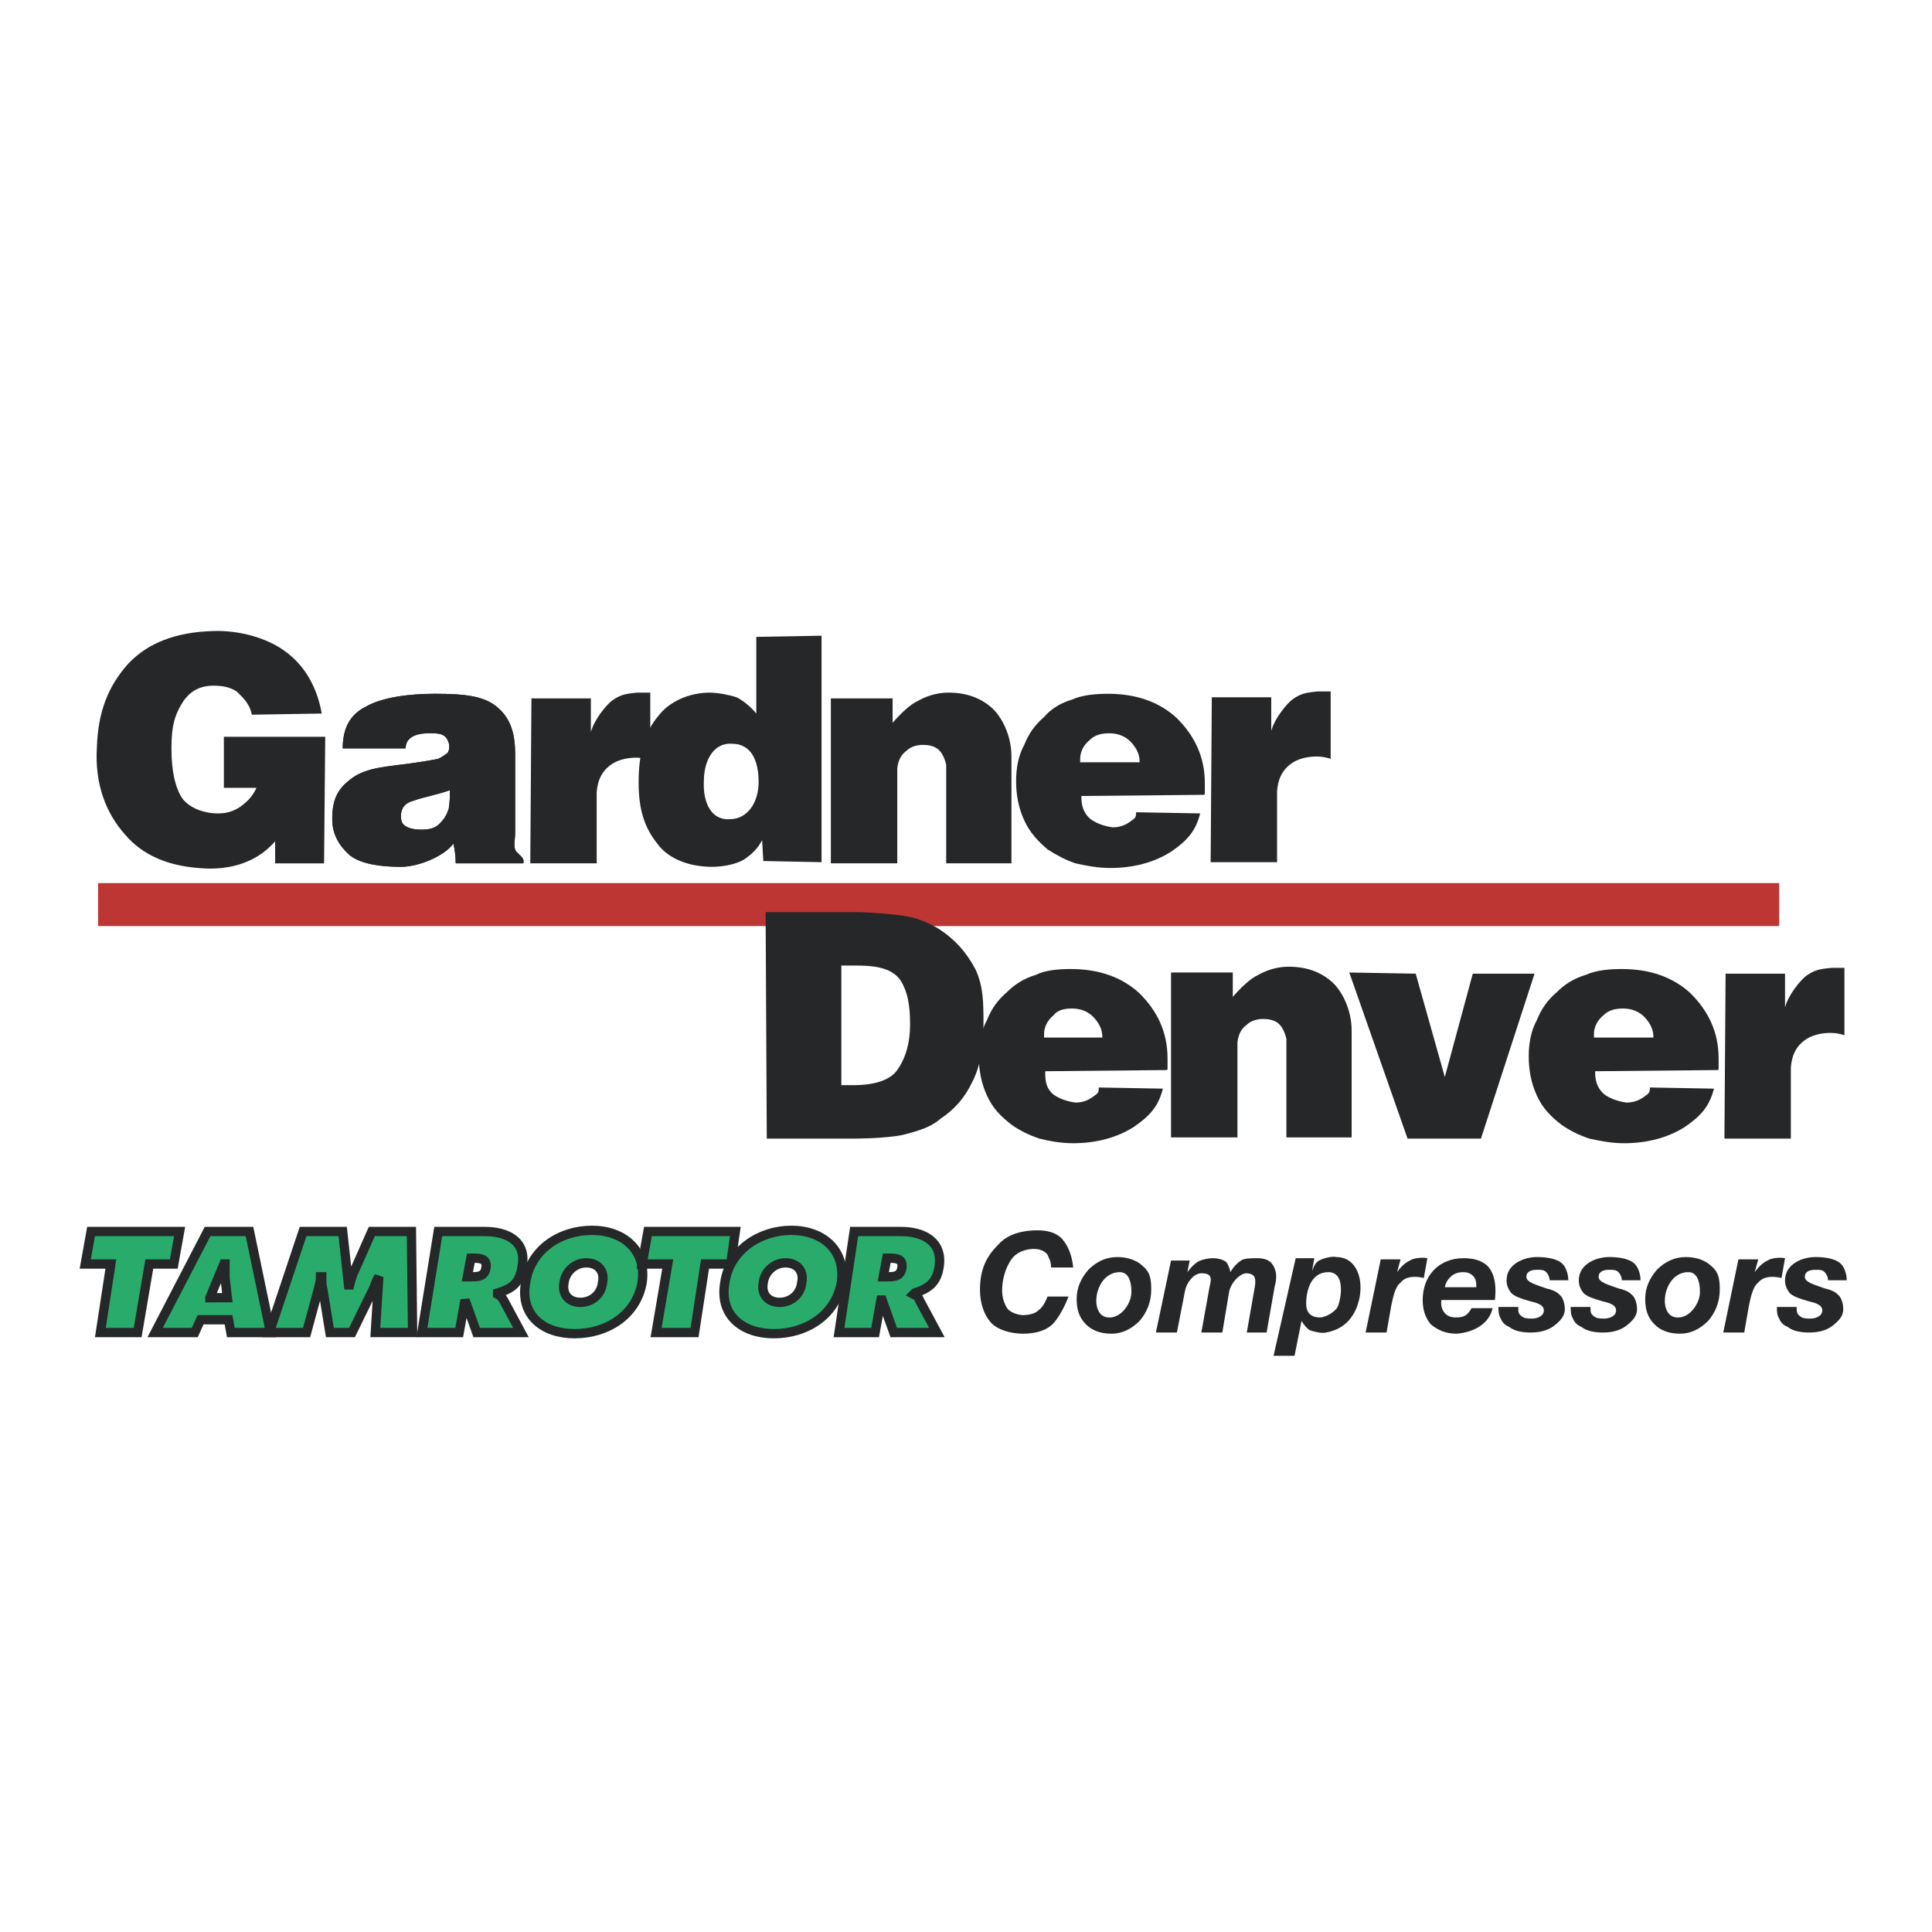 <?xml version="1.0" encoding="utf-8"?>
<!-- Generator: Adobe Illustrator 13.0.0, SVG Export Plug-In . SVG Version: 6.00 Build 14948)  -->
<!DOCTYPE svg PUBLIC "-//W3C//DTD SVG 1.0//EN" "http://www.w3.org/TR/2001/REC-SVG-20010904/DTD/svg10.dtd">
<svg version="1.0" id="Layer_1" xmlns="http://www.w3.org/2000/svg" xmlns:xlink="http://www.w3.org/1999/xlink" x="0px" y="0px"
	 width="192.756px" height="192.756px" viewBox="0 0 192.756 192.756" enable-background="new 0 0 192.756 192.756"
	 xml:space="preserve">
<g>
	<polygon fill-rule="evenodd" clip-rule="evenodd" fill="#FFFFFF" points="0,0 192.756,0 192.756,192.756 0,192.756 0,0 	"/>
	<polygon fill-rule="evenodd" clip-rule="evenodd" fill="#BE3633" points="9.783,88.105 177.511,88.105 177.511,92.393 
		9.783,92.393 9.783,88.105 	"/>
	<path fill-rule="evenodd" clip-rule="evenodd" fill="#262729" d="M119.741,81.153c-0.465,1.854-1.395,2.781-2.906,3.824
		c-1.627,1.043-3.719,1.622-6.044,1.622c-1.278,0-2.44-0.232-3.487-0.463c-1.046-0.348-1.859-0.811-2.789-1.391
		c-0.93-0.811-1.743-1.622-2.325-2.897c-0.581-1.274-0.813-2.549-0.813-3.939c0-1.274,0.232-2.549,0.813-3.592
		c0.465-1.159,1.047-1.97,1.977-2.781c0.697-0.811,1.627-1.39,2.789-1.738c1.047-0.463,2.325-0.579,3.604-0.579
		c2.79,0,5.114,0.811,6.858,2.433c1.743,1.738,2.789,3.824,2.789,6.489c0,0.231,0,0.58,0,1.043c0,0.116-0.116,0.116-0.116,0.116
		l-12.204,0.116c0,0.811,0.116,1.622,0.93,2.318c0.465,0.347,1.278,0.695,2.208,0.811c0.697,0,1.278-0.231,1.744-0.579
		c0.465-0.348,0.581-0.348,0.581-0.927L119.741,81.153L119.741,81.153z M107.77,76.055h5.928v-0.116c0-0.811-0.465-1.506-0.93-1.97
		c-0.466-0.463-1.163-0.811-2.093-0.811s-1.511,0.231-1.976,0.695c-0.581,0.463-0.93,1.159-0.93,1.854V76.055L107.77,76.055z"/>
	<path fill-rule="evenodd" clip-rule="evenodd" fill="#262729" d="M116.021,108.615c-0.465,1.854-1.395,2.779-2.905,3.822
		c-1.628,1.043-3.72,1.623-6.045,1.623c-1.278,0-2.44-0.232-3.37-0.463c-1.047-0.348-1.977-0.812-2.79-1.391
		c-1.046-0.812-1.859-1.623-2.44-2.896c-0.582-1.275-0.814-2.551-0.814-3.939c0-1.275,0.232-2.551,0.814-3.594
		c0.465-1.158,1.046-1.969,1.976-2.779c0.813-0.812,1.743-1.391,2.906-1.738c0.93-0.464,2.208-0.58,3.486-0.58
		c2.79,0,5.114,0.811,6.858,2.434c1.743,1.738,2.789,3.824,2.789,6.488c0,0.232,0,0.58,0,1.043c0,0.115-0.116,0.115-0.116,0.115
		l-12.088,0.117c0,0.811,0,1.621,0.813,2.316c0.465,0.348,1.278,0.695,2.208,0.811c0.698,0,1.279-0.23,1.744-0.578
		s0.581-0.348,0.581-0.928L116.021,108.615L116.021,108.615z M104.166,103.516h5.812V103.4c0-0.811-0.465-1.506-0.93-1.971
		c-0.465-0.463-1.162-0.811-2.093-0.811c-0.93,0-1.511,0.232-1.859,0.695c-0.581,0.463-0.93,1.158-0.93,1.854V103.516
		L104.166,103.516z"/>
	<path fill-rule="evenodd" clip-rule="evenodd" fill="#262729" d="M171.001,108.615c-0.465,1.854-1.395,2.779-2.905,3.822
		c-1.628,1.043-3.72,1.623-6.045,1.623c-1.278,0-2.44-0.232-3.487-0.463c-1.046-0.348-1.976-0.812-2.789-1.391
		c-1.046-0.812-1.86-1.623-2.441-2.896c-0.581-1.275-0.813-2.551-0.813-3.939c0-1.275,0.232-2.551,0.813-3.594
		c0.465-1.158,1.047-1.969,1.977-2.779c0.813-0.812,1.743-1.391,2.905-1.738c1.047-0.464,2.325-0.58,3.604-0.58
		c2.79,0,5.114,0.811,6.858,2.434c1.743,1.738,2.789,3.824,2.789,6.488c0,0.232,0,0.58,0,1.043c0,0.115-0.116,0.115-0.116,0.115
		l-12.204,0.117c0,0.811,0.116,1.621,0.93,2.316c0.465,0.348,1.278,0.695,2.208,0.811c0.697,0,1.279-0.23,1.744-0.578
		s0.581-0.348,0.581-0.928L171.001,108.615L171.001,108.615z M159.029,103.516h5.928V103.4c0-0.811-0.465-1.506-0.93-1.971
		c-0.465-0.463-1.163-0.811-2.093-0.811s-1.511,0.232-1.976,0.695c-0.581,0.463-0.93,1.158-0.93,1.854V103.516L159.029,103.516z"/>
	<path fill-rule="evenodd" clip-rule="evenodd" fill="#262729" d="M82.895,86.136V69.682h6.161v2.433
		c0.697-0.811,1.744-1.854,2.557-2.201c0.813-0.464,1.86-0.812,3.022-0.812c1.86,0,3.254,0.58,4.301,1.506
		c0.93,0.811,1.976,2.665,1.976,4.867v10.66h-6.509v-9.849c-0.232-0.927-0.581-1.391-0.93-1.622
		c-0.349-0.232-0.814-0.348-1.395-0.348c-0.465,0-1.162,0.116-1.627,0.579c-0.465,0.348-0.813,0.812-0.93,1.738v9.501H82.895
		L82.895,86.136z"/>
	<path fill-rule="evenodd" clip-rule="evenodd" fill="#262729" d="M116.835,113.48V97.027h6.161v2.434
		c0.697-0.811,1.743-1.854,2.557-2.201c0.814-0.464,1.86-0.812,3.022-0.812c1.86,0,3.255,0.579,4.301,1.507
		c0.93,0.811,1.977,2.664,1.977,4.865v10.66h-6.51v-9.848c-0.232-0.928-0.581-1.391-0.93-1.623s-0.813-0.348-1.396-0.348
		c-0.465,0-1.162,0.115-1.627,0.58c-0.465,0.348-0.813,0.811-0.93,1.738v9.5H116.835L116.835,113.48z"/>
	<path fill-rule="evenodd" clip-rule="evenodd" fill="#262729" d="M81.965,63.425V86.02l-5.812-0.116l-0.116-2.086
		c-0.465,0.927-1.163,1.507-1.86,1.97c-0.813,0.463-2.092,0.695-3.139,0.695c-2.092,0-4.3-0.695-5.463-2.317
		c-1.279-1.623-1.86-3.361-1.86-6.141c0-2.781,0.581-4.983,1.976-6.605c1.046-1.391,3.022-2.317,5.114-2.317
		c0.814,0,1.976,0.232,2.674,0.463c0.697,0.348,1.395,0.927,1.976,1.623v-7.648L81.965,63.425L81.965,63.425z M73.015,74.201
		c-1.859-0.116-2.79,1.738-2.79,3.708c-0.116,2.086,0.697,3.939,2.557,3.824c1.86,0,2.906-1.738,2.906-3.708
		C75.688,75.939,74.991,74.201,73.015,74.201L73.015,74.201z"/>
	<path fill-rule="evenodd" clip-rule="evenodd" fill="#262729" d="M52.906,86.136l0.116-16.454h5.928v3.36
		c0.349-1.274,1.511-2.665,2.092-3.128c0.813-0.58,1.278-0.695,2.557-0.812c0.697,0,1.279,0,1.279,0v6.721
		c-0.349-0.116-0.814-0.232-1.395-0.232c-0.93,0-1.976,0.232-2.673,0.811c-0.581,0.463-1.163,1.159-1.279,2.665v7.068H52.906
		L52.906,86.136z"/>
	<path fill-rule="evenodd" clip-rule="evenodd" fill="#262729" d="M120.787,86.02l0.116-16.454h5.929v3.36
		c0.349-1.274,1.511-2.665,2.092-3.128c0.813-0.579,1.278-0.695,2.558-0.811c0.697,0,1.278,0,1.278,0v6.721
		c-0.349-0.116-0.813-0.232-1.395-0.232c-0.93,0-1.977,0.232-2.674,0.811c-0.581,0.463-1.162,1.159-1.278,2.665v7.068H120.787
		L120.787,86.02z"/>
	<path fill-rule="evenodd" clip-rule="evenodd" fill="#262729" d="M172.047,113.598l0.117-16.455h5.928v3.361
		c0.349-1.275,1.511-2.666,2.092-3.129c0.814-0.579,1.279-0.695,2.558-0.811c0.697,0,1.278,0,1.278,0v6.721
		c-0.349-0.117-0.813-0.232-1.395-0.232c-0.93,0-1.977,0.232-2.674,0.811c-0.581,0.465-1.162,1.158-1.278,2.666v7.068H172.047
		L172.047,113.598z"/>
	<path fill-rule="evenodd" clip-rule="evenodd" fill="#262729" d="M45.467,86.136c0-0.695-0.116-1.506-0.232-1.97
		c-0.93,1.274-3.487,2.317-5.23,2.317c-1.86,0-3.952-0.232-5.114-1.159c-1.046-0.927-1.744-2.086-1.744-3.592
		c0-2.086,0.581-3.245,2.441-4.403c1.976-1.043,4.068-0.811,8.136-1.622c0.465-0.232,0.582-0.348,0.93-0.58
		c0.349-0.58,0.116-1.274-0.232-1.622s-0.93-0.348-1.627-0.348c-1.395,0-2.325,0.463-2.325,1.506h-6.277
		c0-1.97,0.698-3.36,2.325-4.171c1.627-0.927,4.301-1.274,6.858-1.274c3.022,0,4.882,0.231,6.161,1.274
		c1.278,1.042,1.86,2.433,1.86,4.75v7.879c0,0.695-0.233,1.391,0.116,1.854c0.581,0.579,0.813,0.695,0.697,1.159H45.467
		L45.467,86.136z M44.886,78.835c-1.279,0.464-2.673,0.695-3.604,1.043c-0.93,0.232-1.278,0.812-1.278,1.506
		c0,0.58,0.116,0.812,0.465,1.043c0.349,0.232,0.93,0.348,1.511,0.348c0.813,0,1.395-0.116,1.859-0.579
		c0.465-0.463,0.698-0.812,0.93-1.506C44.886,79.995,44.886,79.415,44.886,78.835L44.886,78.835z"/>
	<path fill-rule="evenodd" clip-rule="evenodd" fill="#262729" d="M45.467,86.136c0-0.695-0.116-1.506-0.232-1.97
		c-0.93,1.274-3.487,2.317-5.23,2.317c-1.86,0-3.952-0.232-5.114-1.159c-1.046-0.927-1.744-2.086-1.744-3.592
		c0-2.086,0.581-3.245,2.441-4.403c1.976-1.043,4.068-0.811,8.136-1.622c0.465-0.232,0.582-0.348,0.93-0.58
		c0.349-0.58,0.116-1.274-0.232-1.622s-0.93-0.348-1.627-0.348c-1.395,0-2.325,0.463-2.325,1.506h-6.277
		c0-1.97,0.698-3.36,2.325-4.171c1.627-0.927,4.301-1.274,6.858-1.274c3.022,0,4.882,0.231,6.161,1.274
		c1.278,1.042,1.86,2.433,1.86,4.75v7.879c0,0.695-0.233,1.391,0.116,1.854c0.581,0.579,0.813,0.695,0.697,1.159H45.467
		L45.467,86.136z M44.886,78.835c-1.279,0.464-2.673,0.695-3.604,1.043c-0.93,0.232-1.278,0.812-1.278,1.506
		c0,0.58,0.116,0.812,0.465,1.043c0.349,0.232,0.93,0.348,1.511,0.348c0.813,0,1.395-0.116,1.859-0.579
		c0.465-0.463,0.698-0.812,0.93-1.506C44.886,79.995,44.886,79.415,44.886,78.835L44.886,78.835z"/>
	<path fill-rule="evenodd" clip-rule="evenodd" fill="#262729" d="M27.451,86.136v-2.202c-2.208,2.549-5.347,2.896-7.672,2.665
		c-3.022-0.232-5.579-1.274-7.323-3.36c-1.86-2.085-3.022-4.982-2.79-8.69c0.116-3.592,1.162-6.141,3.138-8.342
		c1.976-2.086,4.766-3.129,8.369-3.245c2.673-0.116,5.463,0.695,7.207,1.97c1.976,1.39,3.254,3.592,3.72,6.257l-6.974,0.116
		c-0.233-1.159-0.93-1.738-1.511-2.317c-0.697-0.463-1.511-0.579-2.325-0.579c-1.744,0-2.673,0.927-3.255,1.97
		c-0.581,1.042-0.93,1.97-0.93,4.287c0,2.201,0.349,3.708,0.93,4.75c0.582,1.043,2.092,1.738,3.72,1.738
		c0.93,0,1.511-0.232,2.092-0.58c0.697-0.463,1.279-1.043,1.627-1.738l0.116-0.231h-3.255v-5.098h10.113l-0.116,12.63H27.451
		L27.451,86.136z"/>
	<polygon fill-rule="evenodd" clip-rule="evenodd" fill="#262729" points="140.432,113.598 134.619,97.027 141.245,97.143 
		144.15,107.455 146.94,97.143 153.101,97.143 147.754,113.598 140.432,113.598 	"/>
	<path fill-rule="evenodd" clip-rule="evenodd" fill="#262729" d="M76.502,113.598l-0.116-22.595h8.95
		c1.395,0,4.301,0.231,5.347,0.463c1.162,0.231,2.092,0.695,2.906,1.158c1.627,1.043,2.79,2.318,3.719,4.056
		c0.814,1.738,0.814,3.359,0.814,5.562c0,1.854-0.233,3.939-1.047,5.561c-0.813,1.738-1.86,2.896-3.254,3.824
		c-0.93,0.811-2.092,1.158-3.371,1.506c-1.162,0.348-3.719,0.465-5.347,0.465H76.502L76.502,113.598z M83.941,108.268h1.278
		c1.627,0,3.487-0.348,4.301-1.508c0.813-1.158,1.279-2.664,1.279-4.518c0-1.971-0.233-3.244-0.93-4.404
		c-0.93-1.39-2.906-1.506-4.533-1.506h-1.395V108.268L83.941,108.268z"/>
	
		<polygon fill-rule="evenodd" clip-rule="evenodd" fill="#29AB6C" stroke="#262729" stroke-width="0.927" stroke-miterlimit="2.613" points="
		8.504,126.111 11.061,126.111 10.015,132.947 13.734,132.947 14.897,126.111 17.338,126.111 17.919,122.867 9.085,122.867 
		8.504,126.111 	"/>
	
		<path fill-rule="evenodd" clip-rule="evenodd" fill="#29AB6C" stroke="#262729" stroke-width="0.927" stroke-miterlimit="2.613" d="
		M20.011,131.672h2.79l0.232,1.275h3.952l-2.092-10.08h-4.184l-5.231,10.08h3.952L20.011,131.672L20.011,131.672z M20.941,129.471
		l1.395-3.359h0.116c0,0.463,0,0.926,0,1.391l0.232,1.969H20.941L20.941,129.471z"/>
	
		<path fill-rule="evenodd" clip-rule="evenodd" fill="#29AB6C" stroke="#262729" stroke-width="0.927" stroke-miterlimit="2.613" d="
		M26.869,132.947h3.72l1.163-4.287c0.116-0.463,0.232-0.811,0.232-1.275H32.1c0,0.465,0,0.928,0.116,1.275l0.697,4.287h2.208
		l2.208-4.52c0.116-0.348,0.232-0.695,0.465-1.043l-0.349,5.562h3.719l-0.116-10.08h-3.952l-1.744,3.939
		c-0.232,0.463-0.349,0.926-0.465,1.391h-0.116l-0.581-5.33H30.24L26.869,132.947L26.869,132.947z"/>
	
		<path fill-rule="evenodd" clip-rule="evenodd" fill="#29AB6C" stroke="#262729" stroke-width="0.927" stroke-miterlimit="2.613" d="
		M42.096,132.947h3.719l0.581-3.244l1.163,3.244h4.417l-1.744-3.244c-0.232-0.348-0.349-0.463-0.581-0.58v-0.115
		c1.511-0.463,2.208-1.043,2.441-2.666c0.465-2.432-1.395-3.475-3.72-3.475h-4.649L42.096,132.947L42.096,132.947z M46.978,125.531
		h0.349c0.697,0,1.279,0.115,1.162,0.928c-0.116,0.926-0.813,0.926-1.511,0.926h-0.349L46.978,125.531L46.978,125.531z"/>
	
		<path fill-rule="evenodd" clip-rule="evenodd" fill="#29AB6C" stroke="#262729" stroke-width="0.927" stroke-miterlimit="2.613" d="
		M59.066,122.75c-3.254,0-6.161,1.971-6.625,5.215c-0.581,3.244,1.744,5.098,4.882,5.098c3.255,0,6.161-1.854,6.742-5.098
		C64.53,124.721,62.205,122.75,59.066,122.75L59.066,122.75z M58.485,125.994c1.278,0,1.86,0.928,1.627,1.971
		c-0.116,1.158-1.046,1.971-2.208,1.971c-1.162,0-1.859-0.812-1.627-1.971C56.393,126.922,57.323,125.994,58.485,125.994
		L58.485,125.994z"/>
	
		<polygon fill-rule="evenodd" clip-rule="evenodd" fill="#29AB6C" stroke="#262729" stroke-width="0.927" stroke-miterlimit="2.613" points="
		64.064,126.111 66.622,126.111 65.459,132.947 69.295,132.947 70.341,126.111 72.898,126.111 73.364,122.867 64.646,122.867 
		64.064,126.111 	"/>
	
		<path fill-rule="evenodd" clip-rule="evenodd" fill="#29AB6C" stroke="#262729" stroke-width="0.927" stroke-miterlimit="2.613" d="
		M78.943,122.75c-3.138,0-6.161,1.971-6.625,5.215c-0.581,3.244,1.744,5.098,4.882,5.098c3.255,0,6.161-1.854,6.742-5.098
		C84.406,124.721,82.081,122.75,78.943,122.75L78.943,122.75z M78.362,125.994c1.278,0,1.86,0.928,1.627,1.971
		c-0.116,1.158-1.046,1.971-2.208,1.971c-1.162,0-1.859-0.812-1.627-1.971C76.27,126.922,77.199,125.994,78.362,125.994
		L78.362,125.994z"/>
	
		<path fill-rule="evenodd" clip-rule="evenodd" fill="#29AB6C" stroke="#262729" stroke-width="0.927" stroke-miterlimit="2.613" d="
		M83.708,132.947h3.603l0.581-3.244h0.117l1.162,3.244h4.301l-1.744-3.244c-0.116-0.348-0.349-0.463-0.581-0.58l0.116-0.115
		c1.395-0.463,2.208-1.043,2.441-2.666c0.349-2.432-1.511-3.475-3.836-3.475H85.22L83.708,132.947L83.708,132.947z M88.474,125.531
		h0.349c0.697,0,1.279,0.115,1.162,0.928c-0.116,0.926-0.813,0.926-1.511,0.926h-0.349L88.474,125.531L88.474,125.531z"/>
	<path fill-rule="evenodd" clip-rule="evenodd" fill="#262729" d="M151.474,130.398c0,0.463,0,0.695,0.349,0.926
		c0.232,0.232,0.697,0.232,1.046,0.232c0.465,0,1.163-0.232,1.163-0.811c0-0.695-1.047-0.811-1.396-0.928
		c-0.813-0.23-1.511-0.463-1.859-0.811c-0.349-0.463-0.465-0.811-0.465-1.275c0-1.621,1.743-2.316,3.021-2.316
		c0.813,0,1.86,0.115,2.441,0.578c0.465,0.348,0.697,1.16,0.697,1.738h-1.859c0-0.23-0.116-0.578-0.349-0.811
		s-0.466-0.232-0.931-0.232c-0.813,0-1.046,0.348-1.046,0.695c0,0.58,1.046,0.812,1.977,1.16c1.046,0.23,1.278,0.578,1.511,0.811
		c0.232,0.348,0.349,0.811,0.349,1.273c0,0.695-0.465,1.16-1.046,1.623s-1.396,0.695-2.325,0.695c-0.813,0-1.627-0.115-2.208-0.58
		c-0.349-0.115-0.697-0.463-0.813-0.811c-0.232-0.348-0.232-0.811-0.232-1.158H151.474L151.474,130.398z"/>
	<path fill-rule="evenodd" clip-rule="evenodd" fill="#262729" d="M179.254,130.398c0,0.463,0,0.695,0.349,0.926
		c0.232,0.232,0.697,0.232,1.046,0.232c0.466,0,1.163-0.232,1.163-0.811c0-0.695-1.047-0.811-1.396-0.928
		c-0.813-0.23-1.511-0.463-1.859-0.811c-0.349-0.463-0.465-0.811-0.465-1.275c0-1.621,1.743-2.316,3.022-2.316
		c0.813,0,1.859,0.115,2.44,0.578c0.465,0.348,0.697,1.16,0.697,1.738h-1.859c0-0.23-0.116-0.578-0.349-0.811
		s-0.465-0.232-0.93-0.232c-0.814,0-1.047,0.348-1.047,0.695c0,0.58,1.047,0.812,1.977,1.16c1.046,0.23,1.278,0.578,1.511,0.811
		c0.232,0.348,0.349,0.811,0.349,1.273c0,0.695-0.465,1.16-1.046,1.623s-1.395,0.695-2.325,0.695c-0.813,0-1.627-0.115-2.208-0.58
		c-0.349-0.115-0.697-0.463-0.813-0.811c-0.232-0.348-0.232-0.811-0.232-1.158H179.254L179.254,130.398z"/>
	<path fill-rule="evenodd" clip-rule="evenodd" fill="#262729" d="M158.68,130.398c0,0.463,0,0.695,0.35,0.926
		c0.232,0.232,0.697,0.232,1.046,0.232c0.465,0,1.162-0.232,1.162-0.811c0-0.695-1.046-0.811-1.395-0.928
		c-0.813-0.23-1.512-0.463-1.86-0.811c-0.349-0.463-0.465-0.811-0.465-1.275c0-1.621,1.744-2.316,3.022-2.316
		c0.813,0,1.859,0.115,2.44,0.578c0.466,0.348,0.698,1.16,0.698,1.738h-1.86c0-0.23-0.116-0.578-0.349-0.811
		s-0.465-0.232-0.93-0.232c-0.813,0-1.046,0.348-1.046,0.695c0,0.58,1.046,0.812,1.976,1.16c1.046,0.23,1.278,0.578,1.511,0.811
		c0.232,0.348,0.349,0.811,0.349,1.273c0,0.695-0.465,1.16-1.046,1.623s-1.395,0.695-2.324,0.695c-0.813,0-1.628-0.115-2.209-0.58
		c-0.349-0.115-0.697-0.463-0.813-0.811c-0.232-0.348-0.232-0.811-0.232-1.158H158.68L158.68,130.398z"/>
	<path fill-rule="evenodd" clip-rule="evenodd" fill="#262729" d="M148.916,130.514c-0.349,1.623-1.976,2.434-3.603,2.549
		c-1.046,0-1.86-0.348-2.558-0.926c-0.581-0.695-0.813-1.508-0.813-2.434c0-2.434,1.627-4.172,4.068-4.172
		c1.046,0,1.859,0.232,2.44,0.811c0.814,0.928,0.814,2.318,0.697,3.361c-0.349,0-5.23,0-5.347,0
		c-0.116,1.043,0.466,1.738,1.396,1.738c0.813,0,1.162-0.117,1.627-0.928H148.916L148.916,130.514z M144.15,128.428h3.139
		c0-0.463,0-0.811-0.349-1.158c-0.232-0.232-0.581-0.348-0.93-0.348c-0.465,0-0.93,0.115-1.278,0.463
		C144.5,127.617,144.268,127.85,144.15,128.428L144.15,128.428z"/>
	<path fill-rule="evenodd" clip-rule="evenodd" fill="#262729" d="M136.247,132.947l1.511-7.301h1.977l-0.349,1.275
		c0.581-0.811,1.046-1.043,1.278-1.158c0.349-0.232,1.162-0.348,1.743-0.232l-0.349,1.971c-1.046-0.232-1.859-0.117-2.324,0.463
		c-0.465,0.348-0.698,1.158-0.931,2.316l-0.465,2.666H136.247L136.247,132.947z"/>
	<path fill-rule="evenodd" clip-rule="evenodd" fill="#262729" d="M171.931,132.947l1.512-7.301h1.976l-0.349,1.275
		c0.581-0.811,1.046-1.043,1.278-1.158c0.35-0.232,1.163-0.348,1.744-0.232l-0.349,1.971c-1.046-0.232-1.86-0.117-2.325,0.463
		c-0.465,0.348-0.697,1.158-0.93,2.316l-0.465,2.666H171.931L171.931,132.947z"/>
	<path fill-rule="evenodd" clip-rule="evenodd" fill="#262729" d="M127.064,135.266l2.208-9.734h1.86l-0.232,1.275
		c0.232-0.58,0.349-0.812,0.697-1.043c0.465-0.232,1.278-0.465,1.743-0.348c1.744,0,2.674,1.738,2.325,3.939
		c-0.349,1.854-1.396,3.244-3.371,3.592c-0.465,0.115-1.278-0.115-1.627-0.232c-0.35-0.23-0.582-0.578-0.814-0.926l-0.697,3.477
		H127.064L127.064,135.266z M132.527,126.922c-1.743,0-2.209,1.854-2.209,3.129c0,0.926,0.466,1.391,1.396,1.391
		c0.465,0,1.395-0.465,1.743-1.043C133.806,129.588,134.271,126.922,132.527,126.922L132.527,126.922z"/>
	<path fill-rule="evenodd" clip-rule="evenodd" fill="#262729" d="M115.324,132.947l1.511-7.184h1.86l-0.232,1.158
		c0.349-0.463,0.697-0.811,1.046-1.043c0.465-0.232,1.046-0.348,1.511-0.348s0.931,0.115,1.279,0.348
		c0.232,0.232,0.349,0.58,0.465,1.043c0.232-0.463,0.697-0.928,1.046-1.158c0.349-0.232,1.046-0.232,1.627-0.232
		s1.047,0.115,1.396,0.463c0.581,0.695,0.581,1.508,0.349,2.318l-0.813,4.635h-1.977l0.813-4.635c0.116-0.811,0-1.275-0.93-1.275
		c-0.697,0.117-1.395,0.928-1.627,1.738l-0.697,4.172h-2.093l0.813-4.52c0.232-0.926,0.232-1.391-0.813-1.391
		c-0.813,0-1.511,1.043-1.627,1.738l-0.813,4.172H115.324L115.324,132.947z"/>
	<path fill-rule="evenodd" clip-rule="evenodd" fill="#262729" d="M111.488,125.416c1.047,0,1.977,0.348,2.558,0.926
		c0.697,0.58,0.813,1.275,0.813,2.318c0,1.275-0.465,2.316-1.162,3.129c-0.813,0.811-1.744,1.273-2.79,1.273
		c-1.162,0-1.976-0.348-2.557-0.926c-0.698-0.695-0.931-1.508-0.931-2.549c0-1.16,0.466-2.086,1.163-2.898
		C109.396,125.879,110.326,125.416,111.488,125.416L111.488,125.416z M112.884,128.893c0-0.928-0.233-1.971-1.163-1.971
		c-2.557,0-3.138,4.402-1.162,4.52C111.837,131.557,112.884,130.051,112.884,128.893L112.884,128.893z"/>
	<path fill-rule="evenodd" clip-rule="evenodd" fill="#262729" d="M168.212,125.416c1.046,0,1.976,0.348,2.557,0.926
		c0.697,0.58,0.813,1.275,0.813,2.318c0,1.275-0.465,2.316-1.162,3.129c-0.813,0.811-1.743,1.273-2.79,1.273
		c-1.162,0-1.976-0.348-2.557-0.926c-0.697-0.695-0.93-1.508-0.93-2.549c0-1.16,0.465-2.086,1.162-2.898
		C166.119,125.879,167.049,125.416,168.212,125.416L168.212,125.416z M169.606,128.893c0-0.928-0.232-1.971-1.162-1.971
		c-2.558,0-3.139,4.402-1.163,4.52C168.561,131.557,169.606,130.051,169.606,128.893L169.606,128.893z"/>
	<path fill-rule="evenodd" clip-rule="evenodd" fill="#262729" d="M106.606,129.355c-0.349,0.926-1.046,2.316-1.743,2.896
		s-1.743,0.811-2.79,0.811c-1.162,0-2.557-0.348-3.254-1.158s-1.046-1.969-1.046-3.244c0-0.811,0.115-1.738,0.465-2.549
		c0.349-0.812,0.813-1.391,1.395-1.971c0.93-1.043,2.44-1.391,3.836-1.391c1.046,0,1.976,0.232,2.557,0.928s0.93,1.621,1.046,2.781
		h-2.208c0-0.695-0.232-0.928-0.349-1.275c-0.349-0.463-0.93-0.578-1.395-0.578c-0.814,0-1.744,0.348-2.209,1.041
		c-0.581,0.812-0.93,1.971-0.93,3.129c0,0.695,0.232,1.391,0.581,1.854c0.349,0.348,1.046,0.58,1.511,0.58
		c0.466,0,1.163-0.115,1.512-0.463c0.465-0.348,0.697-0.811,0.93-1.391H106.606L106.606,129.355z"/>
</g>
</svg>
